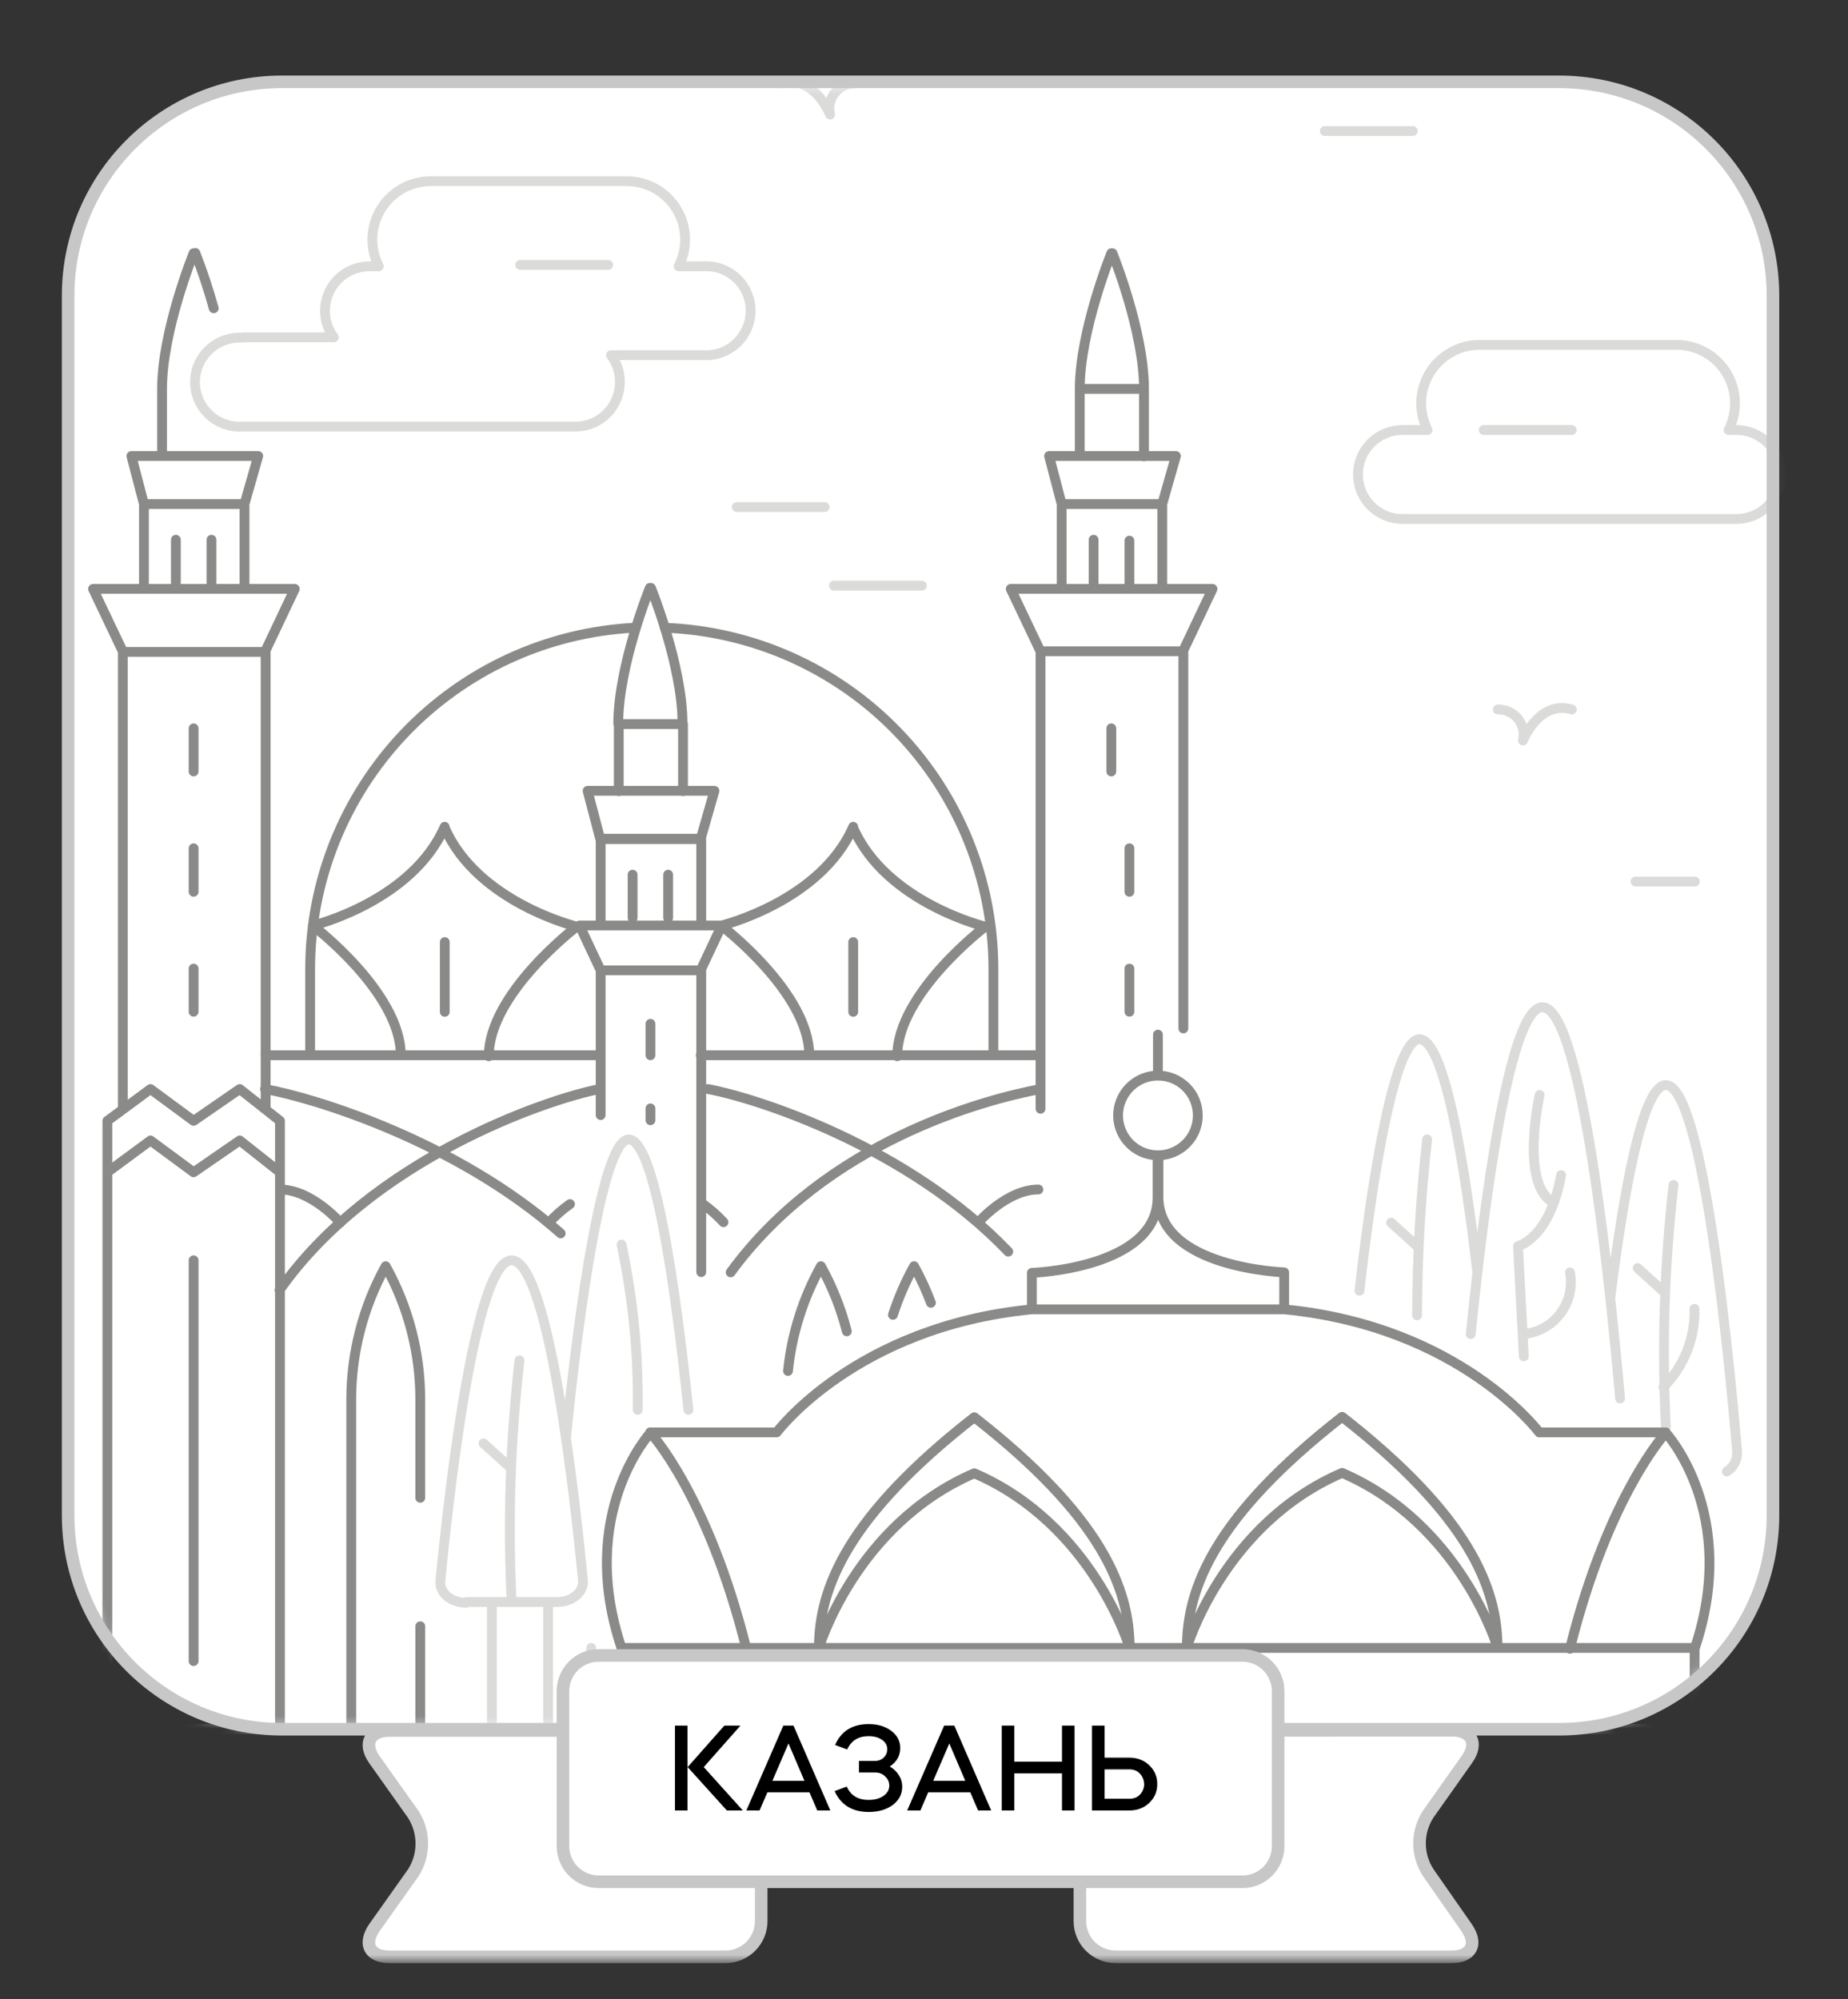 <?xml version="1.0" encoding="UTF-8"?> <svg xmlns="http://www.w3.org/2000/svg" width="147" height="159" viewBox="0 0 147 159" fill="none"><rect x="0" y="0" width="147" height="159" fill="#333333" stroke="none"/> <g clip-path="url(#clip0_113_2910)"> <mask id="mask0_113_2910" style="mask-type:luminance" maskUnits="userSpaceOnUse" x="-181" y="-369" width="510" height="526"> <path d="M328.34 -369H-180.9V156.13H328.34V-369Z" fill="white"></path> </mask> <g mask="url(#mask0_113_2910)"> <path d="M124.02 6.51H22.43C13.036 6.51 5.42 14.125 5.42 23.52V120.53C5.42 129.924 13.036 137.54 22.43 137.54H124.02C133.414 137.54 141.03 129.924 141.03 120.53V23.52C141.03 14.125 133.414 6.51 124.02 6.51Z" fill="white"></path> </g> <mask id="mask1_113_2910" style="mask-type:luminance" maskUnits="userSpaceOnUse" x="5" y="6" width="137" height="132"> <path d="M124.02 6.52H22.43C13.036 6.52 5.42 14.136 5.42 23.53V120.54C5.42 129.934 13.036 137.55 22.43 137.55H124.02C133.414 137.55 141.03 129.934 141.03 120.54V23.53C141.03 14.136 133.414 6.52 124.02 6.52Z" fill="white"></path> </mask> <g mask="url(#mask1_113_2910)"> <path d="M134.8 131.07H49.43V137.51H134.8V131.07Z" stroke="#8A8A89" stroke-width="0.78" stroke-linecap="round" stroke-linejoin="round"></path> <path d="M47.03 131.07V136.93M39.13 127.49V136.93M43.6 127.49V136.93M128.87 111.23C128.11 102.6 125.87 80.11 122.69 80.11C120.05 80.11 118.02 95.93 116.99 106.11M130.27 100.86L132.32 102.72M132.51 113.47C132.189 107.058 132.393 100.63 133.12 94.25M137.36 117.04C137.627 116.874 137.844 116.638 137.989 116.358C138.133 116.078 138.199 115.765 138.18 115.45C137.6 108.63 135.49 86.3 132.51 86.3C130.65 86.3 129.13 94.98 128.1 103.17M110.66 97.25L112.72 99.11M112.72 104.62C112.733 99.943 113 95.269 113.52 90.62M117.52 101.27C116.52 92.62 114.9 82.66 112.91 82.66C110.92 82.66 109.14 93.75 108.14 102.66M38.46 114.8L40.52 116.66M40.7 127.42C40.386 121.007 40.593 114.58 41.32 108.2M50.73 112.14C50.791 107.723 50.358 103.312 49.44 98.99M54.76 112.14C53.7 102.04 52.05 90.63 50.01 90.63C47.97 90.63 46.07 103.87 45.01 114.47M37.1 127.42H44.31C45.51 127.42 46.46 126.63 46.37 125.71C45.8 119.71 43.68 100.24 40.7 100.24C37.72 100.24 35.61 119.75 35.03 125.71C34.93 126.69 35.88 127.48 37.09 127.48L37.1 127.42Z" stroke="#DBDBDA" stroke-width="0.78" stroke-linecap="round" stroke-linejoin="round"></path> <path d="M92.11 85.55V82.29M92.11 85.55C91.483 85.55 90.87 85.736 90.349 86.084C89.827 86.433 89.421 86.928 89.181 87.507C88.941 88.086 88.878 88.724 89.001 89.338C89.123 89.953 89.425 90.518 89.868 90.962C90.312 91.405 90.876 91.707 91.491 91.829C92.106 91.951 92.744 91.889 93.323 91.649C93.902 91.409 94.397 91.002 94.746 90.481C95.094 89.96 95.28 89.347 95.28 88.72C95.281 88.303 95.2 87.891 95.041 87.505C94.882 87.12 94.649 86.77 94.354 86.476C94.06 86.181 93.71 85.948 93.325 85.789C92.939 85.63 92.526 85.549 92.11 85.55ZM102.15 104.1V101.2C102.15 101.2 92.15 100.86 92.15 95.2V92.07M132.51 113.93H122.44C122.44 113.93 116.18 105.51 102.15 104.14H92.46H82.08M134.8 131.14C138.44 120.39 132.51 113.96 132.51 113.96C132.51 113.96 127.93 118.9 124.88 131.14M82.08 104.14V101.24C82.08 101.24 92.08 100.9 92.08 95.24V92.11M82.08 104.14C68.04 105.51 61.78 113.93 61.78 113.93H51.71M49.46 131.14C45.81 120.39 51.74 113.96 51.74 113.96C51.74 113.96 56.32 118.9 59.37 131.14M106.76 112.69C96.69 120.55 94.41 126.27 94.41 131.04C94.41 131.04 97.3 121.23 106.76 117.15C116.22 121.23 119.12 131.04 119.12 131.04C119.12 126.27 116.83 120.55 106.76 112.69ZM77.5 112.72C87.57 120.58 89.86 126.3 89.86 131.07C89.86 131.07 86.96 121.26 77.5 117.18C68.04 121.26 65.14 131.07 65.14 131.07C65.14 126.3 67.43 120.58 77.5 112.72Z" stroke="#8A8A89" stroke-width="0.78" stroke-linecap="round" stroke-linejoin="round"></path> <path d="M134.79 104.1C134.821 105.25 134.617 106.394 134.193 107.463C133.768 108.532 133.131 109.504 132.32 110.32M121.15 106.11C121.73 106.063 122.293 105.894 122.804 105.615C123.314 105.335 123.76 104.951 124.111 104.488C124.463 104.025 124.714 103.492 124.846 102.926C124.979 102.359 124.99 101.771 124.88 101.2M123.6 95.66C120.86 94.3 122.47 87.09 122.47 87.09M124.18 93.46C123.27 98.53 120.75 99.11 120.75 99.11L121.21 107.88" stroke="#DBDBDA" stroke-width="0.78" stroke-linecap="round" stroke-linejoin="round"></path> <path d="M67.87 74.93V80.48M71.37 84.01C71.37 79.01 78.37 73.7 78.37 73.7C78.37 73.7 70.47 71.79 67.87 65.84M64.37 83.93C64.37 78.93 57.37 73.62 57.37 73.62C57.37 73.62 65.27 71.71 67.87 65.76M35.38 74.93V80.48M38.88 84.01C38.88 79.01 45.88 73.7 45.88 73.7C45.88 73.7 37.98 71.79 35.38 65.84M31.88 83.93C31.88 78.93 24.88 73.62 24.88 73.62C24.88 73.62 32.77 71.71 35.37 65.76M79.02 83.93V77.08C79.02 70.051 76.295 63.295 71.419 58.233C66.543 53.17 59.894 50.194 52.87 49.93M50.44 49.93C43.484 50.294 36.934 53.313 32.139 58.364C27.344 63.416 24.671 70.115 24.67 77.08V83.93M55.86 95.73C56.476 96.159 57.043 96.656 57.55 97.21M82.6 94.61C80.08 94.61 77.8 97.25 77.8 97.25M45.34 95.77C44.728 96.201 44.165 96.697 43.66 97.25M22.27 94.61C24.79 94.61 27.07 97.25 27.07 97.25M80.2 99.55C72.28 91.26 60.31 87.36 56.31 86.62M58.12 101.2C65.73 90.79 78.31 87.45 82.77 86.62M44.6 98.1C36.35 90.8 25.02 87.32 21.08 86.62M22.23 102.62C29.55 92.21 43.4 87.46 47.69 86.62M74.05 103.62C73.675 102.619 73.227 101.646 72.71 100.71C72.025 101.942 71.463 103.239 71.03 104.58M67.36 105.89C66.898 104.082 66.206 102.341 65.3 100.71C63.873 103.281 62.981 106.115 62.68 109.04M33.43 119.13V111.33C33.434 107.614 32.487 103.958 30.68 100.71C28.881 103.96 27.938 107.615 27.94 111.33V137.55H33.43V129.35M55.74 83.93H82.35M21.12 83.93H47.73M91 30.93C91 26.32 88.49 20.14 88.49 20.14M91 30.93V36.3M91 30.93H85.89M85.89 30.93C85.89 26.32 88.4 20.14 88.4 20.14M85.89 30.93V36.27M92.45 40.09H84.45M92.45 40.09L93.54 36.27H83.45L84.45 40.09M92.45 40.09V46.8M84.45 40.09V46.8M94.08 51.84L96.45 46.84H88.45M82.78 51.84L80.4 46.84H88.4M89.84 77.04V80.47M89.84 67.47V70.93M89.84 43V46.43M86.99 42.93V46.36M88.4 57.93V61.36M94.13 81.8V51.8H82.77V88.19M54.29 57.55C54.29 52.94 51.78 46.76 51.78 46.76M49.18 57.56C49.18 52.94 51.69 46.76 51.69 46.76M55.74 77.16L57.41 73.61H51.77M47.77 77.16L46.1 73.61H51.74M51.74 88.16V89.1M53.15 69.57V73M50.32 69.57V73M51.74 81.43V83.93M54.33 62.93V57.59H49.22V62.93M55.78 73.45V66.74H47.78V73.45M55.78 101.18V77.18H47.78V88.69M17 24.52C16.588 23.03 16.101 21.561 15.54 20.12M15.4 20.14C15.4 20.14 12.89 26.32 12.89 30.93V36.27M19.45 40.09H11.45M19.45 40.09L20.54 36.27H10.45L11.45 40.09M19.45 40.09V46.8M11.45 40.09V46.8M21.08 51.84L23.45 46.84H15.45M9.78 51.84L7.4 46.84H15.4M15.4 77.04V80.47M15.4 67.47V70.93M16.82 42.93V46.36M13.99 42.93V46.36M15.4 57.93V61.36M21.13 88.23V51.85H9.77V88.24M15.4 100.24V132.12M22.27 93.24L19.07 90.71L15.4 93.24L11.97 90.71L8.54 93.24M55.74 66.71H47.74L46.74 62.9H56.83L55.74 66.71ZM22.27 89.15L19.07 86.62L15.4 89.15L11.97 86.62L8.54 89.15V137.55H22.27V89.15Z" stroke="#8A8A89" stroke-width="0.78" stroke-linecap="round" stroke-linejoin="round"></path> <path d="M67.98 6.63C67.676 6.629 67.375 6.697 67.101 6.829C66.828 6.962 66.587 7.155 66.399 7.394C66.211 7.633 66.08 7.912 66.016 8.209C65.952 8.507 65.957 8.815 66.03 9.11C66.03 9.11 64.74 5.87 62.14 6.63M119.14 56.43C119.447 56.422 119.753 56.484 120.032 56.612C120.311 56.741 120.557 56.932 120.751 57.171C120.944 57.41 121.08 57.69 121.147 57.99C121.215 58.29 121.212 58.601 121.14 58.9C121.14 58.9 122.43 55.66 125.03 56.43M41.38 21.07H48.38M105.38 10.42H112.38M58.6 40.33H65.6M130.1 70.12H134.82M66.33 46.58H73.33M118.02 34.2H125.02M141.52 137.52H4.75M19.32 26.83H26.55C26.159 26.304 25.922 25.679 25.866 25.026C25.809 24.372 25.935 23.716 26.23 23.13C26.524 22.544 26.976 22.052 27.534 21.707C28.092 21.363 28.734 21.181 29.39 21.18H30.13C29.798 20.523 29.623 19.797 29.62 19.06C29.62 18.449 29.741 17.843 29.975 17.278C30.209 16.713 30.553 16.201 30.985 15.768C31.418 15.337 31.932 14.994 32.498 14.761C33.063 14.528 33.669 14.409 34.28 14.41H49.84C50.638 14.407 51.423 14.61 52.119 14.998C52.816 15.387 53.4 15.949 53.816 16.629C54.233 17.31 54.466 18.086 54.495 18.883C54.523 19.68 54.346 20.471 53.98 21.18H55.98C56.46 21.155 56.94 21.227 57.391 21.393C57.843 21.559 58.255 21.816 58.604 22.146C58.953 22.477 59.23 22.875 59.42 23.317C59.61 23.759 59.708 24.234 59.708 24.715C59.708 25.196 59.61 25.672 59.42 26.113C59.23 26.555 58.953 26.953 58.604 27.284C58.255 27.615 57.843 27.871 57.391 28.037C56.94 28.203 56.46 28.276 55.98 28.25H48.6C49.063 28.856 49.312 29.598 49.31 30.36C49.315 30.825 49.228 31.287 49.055 31.719C48.881 32.15 48.624 32.543 48.297 32.875C47.971 33.207 47.583 33.471 47.154 33.652C46.725 33.833 46.265 33.928 45.8 33.93H19.24C18.76 33.956 18.28 33.883 17.829 33.717C17.378 33.551 16.965 33.295 16.616 32.964C16.267 32.633 15.989 32.235 15.8 31.793C15.61 31.352 15.512 30.876 15.512 30.395C15.512 29.914 15.61 29.439 15.8 28.997C15.989 28.555 16.267 28.157 16.616 27.826C16.965 27.496 17.378 27.239 17.829 27.073C18.28 26.907 18.76 26.835 19.24 26.86L19.32 26.83ZM138.24 34.2H137.5C137.864 33.49 138.038 32.699 138.008 31.902C137.977 31.105 137.743 30.33 137.326 29.65C136.909 28.97 136.324 28.409 135.628 28.02C134.932 27.631 134.147 27.428 133.35 27.43H117.71C116.913 27.428 116.128 27.631 115.432 28.02C114.736 28.409 114.151 28.97 113.734 29.65C113.317 30.33 113.083 31.105 113.052 31.902C113.021 32.699 113.196 33.49 113.56 34.2H111.56C110.621 34.2 109.721 34.573 109.057 35.237C108.393 35.901 108.02 36.801 108.02 37.74C108.02 38.679 108.393 39.579 109.057 40.243C109.721 40.907 110.621 41.28 111.56 41.28H138.12C139.059 41.28 139.959 40.907 140.623 40.243C141.287 39.579 141.66 38.679 141.66 37.74C141.66 36.801 141.287 35.901 140.623 35.237C139.959 34.573 139.059 34.2 138.12 34.2H138.24Z" stroke="#DBDBDA" stroke-width="0.78" stroke-linecap="round" stroke-linejoin="round"></path> </g> <mask id="mask2_113_2910" style="mask-type:luminance" maskUnits="userSpaceOnUse" x="-181" y="-369" width="510" height="526"> <path d="M328.34 -369H-180.9V156.13H328.34V-369Z" fill="white"></path> </mask> <g mask="url(#mask2_113_2910)"> <path d="M124.02 6.51H22.43C13.036 6.51 5.42 14.125 5.42 23.52V120.53C5.42 129.924 13.036 137.54 22.43 137.54H124.02C133.414 137.54 141.03 129.924 141.03 120.53V23.52C141.03 14.125 133.414 6.51 124.02 6.51Z" stroke="#C7C7C7" stroke-miterlimit="10"></path> <path d="M88.74 137.64C88.367 137.638 87.998 137.711 87.654 137.852C87.309 137.994 86.996 138.202 86.732 138.465C86.469 138.728 86.259 139.04 86.116 139.384C85.974 139.728 85.9 140.097 85.9 140.47V152.8C85.9 153.553 86.199 154.275 86.732 154.808C87.264 155.34 87.987 155.64 88.74 155.64H115.47C117.03 155.64 117.57 154.64 116.66 153.32L113.6 148.93C113.155 148.24 112.918 147.436 112.918 146.615C112.918 145.793 113.155 144.99 113.6 144.3L116.69 139.93C117.6 138.65 117.06 137.62 115.5 137.62L88.74 137.64Z" fill="white"></path> <path d="M88.74 137.64C88.367 137.638 87.998 137.711 87.654 137.852C87.309 137.994 86.996 138.202 86.732 138.465C86.469 138.728 86.259 139.04 86.116 139.384C85.974 139.728 85.9 140.097 85.9 140.47V152.8C85.9 153.553 86.199 154.275 86.732 154.808C87.264 155.34 87.987 155.64 88.74 155.64H115.47C117.03 155.64 117.57 154.64 116.66 153.32L113.6 148.93C113.155 148.24 112.918 147.436 112.918 146.615C112.918 145.793 113.155 144.99 113.6 144.3L116.69 139.93C117.6 138.65 117.06 137.62 115.5 137.62L88.74 137.64Z" stroke="#C7C7C7" stroke-miterlimit="10"></path> <path d="M57.71 137.64C58.082 137.638 58.452 137.711 58.796 137.852C59.141 137.994 59.454 138.202 59.718 138.465C59.981 138.728 60.191 139.04 60.334 139.384C60.476 139.728 60.55 140.097 60.55 140.47V152.8C60.55 153.553 60.251 154.275 59.718 154.808C59.185 155.34 58.463 155.64 57.71 155.64H30.98C29.42 155.64 28.88 154.64 29.78 153.32L32.88 148.95C33.32 148.258 33.554 147.455 33.554 146.635C33.554 145.815 33.32 145.011 32.88 144.32L29.78 139.95C28.88 138.67 29.42 137.64 30.98 137.64H57.71Z" fill="white"></path> <path d="M57.71 137.64C58.082 137.638 58.452 137.711 58.796 137.852C59.141 137.994 59.454 138.202 59.718 138.465C59.981 138.728 60.191 139.04 60.334 139.384C60.476 139.728 60.55 140.097 60.55 140.47V152.8C60.55 153.553 60.251 154.275 59.718 154.808C59.185 155.34 58.463 155.64 57.71 155.64H30.98C29.42 155.64 28.88 154.64 29.78 153.32L32.88 148.95C33.32 148.258 33.554 147.455 33.554 146.635C33.554 145.815 33.32 145.011 32.88 144.32L29.78 139.95C28.88 138.67 29.42 137.64 30.98 137.64H57.71Z" stroke="#C7C7C7" stroke-miterlimit="10"></path> <path d="M47.62 131.67H98.83C99.583 131.67 100.305 131.969 100.838 132.502C101.371 133.034 101.67 133.757 101.67 134.51V146.84C101.67 147.212 101.597 147.58 101.454 147.923C101.312 148.266 101.104 148.578 100.841 148.841C100.578 149.104 100.266 149.312 99.923 149.454C99.579 149.597 99.211 149.67 98.84 149.67H47.62C46.867 149.67 46.144 149.371 45.612 148.838C45.079 148.306 44.78 147.583 44.78 146.83V134.51C44.78 133.757 45.079 133.034 45.612 132.502C46.144 131.969 46.867 131.67 47.62 131.67Z" fill="white"></path> <path d="M47.62 131.67H98.83C99.583 131.67 100.305 131.969 100.838 132.502C101.371 133.034 101.67 133.757 101.67 134.51V146.84C101.67 147.212 101.597 147.58 101.454 147.923C101.312 148.266 101.104 148.578 100.841 148.841C100.578 149.104 100.266 149.312 99.923 149.454C99.579 149.597 99.211 149.67 98.84 149.67H47.62C46.867 149.67 46.144 149.371 45.612 148.838C45.079 148.306 44.78 147.583 44.78 146.83V134.51C44.78 133.757 45.079 133.034 45.612 132.502C46.144 131.969 46.867 131.67 47.62 131.67Z" stroke="#C7C7C7" stroke-miterlimit="10"></path> </g> <path d="M59.09 144H57.82L54.7 140.55L57.62 137.25H58.9L55.98 140.55L59.09 144ZM53.69 144V137.25H54.69V144H53.69ZM60.42 144H59.37L62.31 137.25H63.12L66.05 144H65.01L64.391 142.56H61.041L60.42 144ZM63.99 141.64L62.721 138.67L61.441 141.64H63.99ZM69.108 144.12C67.801 144.12 66.894 143.567 66.388 142.46L67.358 142.1C67.665 142.807 68.245 143.16 69.098 143.16C69.578 143.16 69.971 143.053 70.278 142.84C70.585 142.627 70.738 142.353 70.738 142.02C70.738 141.733 70.628 141.49 70.408 141.29C70.201 141.083 69.938 140.98 69.618 140.98H68.328V140.06H69.598C69.878 140.06 70.111 139.97 70.298 139.79C70.484 139.61 70.578 139.39 70.578 139.13C70.578 138.823 70.438 138.573 70.158 138.38C69.885 138.187 69.528 138.09 69.088 138.09C68.281 138.09 67.715 138.443 67.388 139.15L66.428 138.79C66.915 137.683 67.805 137.13 69.098 137.13C69.825 137.13 70.424 137.31 70.898 137.67C71.371 138.023 71.608 138.477 71.608 139.03C71.608 139.65 71.331 140.14 70.778 140.5C71.085 140.68 71.325 140.91 71.498 141.19C71.678 141.47 71.768 141.777 71.768 142.11C71.768 142.697 71.518 143.18 71.018 143.56C70.511 143.933 69.874 144.12 69.108 144.12ZM73.213 144H72.163L75.103 137.25H75.913L78.843 144H77.803L77.183 142.56H73.833L73.213 144ZM76.783 141.64L75.513 138.67L74.233 141.64H76.783ZM80.686 144H79.686V137.25H80.686V140.12H84.476V137.25H85.476V144H84.476V141.05H80.686V144ZM86.864 144V137.25H87.864V139.8H89.834C90.467 139.8 90.994 140 91.414 140.4C91.841 140.8 92.054 141.3 92.054 141.9C92.054 142.5 91.841 143 91.414 143.4C90.994 143.8 90.467 144 89.834 144H86.864ZM87.864 140.73V143.07H89.834C90.167 143.07 90.437 142.97 90.644 142.77C90.857 142.57 90.981 142.307 91.014 141.98C91.014 141.613 90.904 141.313 90.684 141.08C90.471 140.847 90.187 140.73 89.834 140.73H87.864Z" fill="black"></path> </g> <defs> <clipPath id="clip0_113_2910"> <rect width="147" height="159" fill="white"></rect> </clipPath> </defs> </svg> 